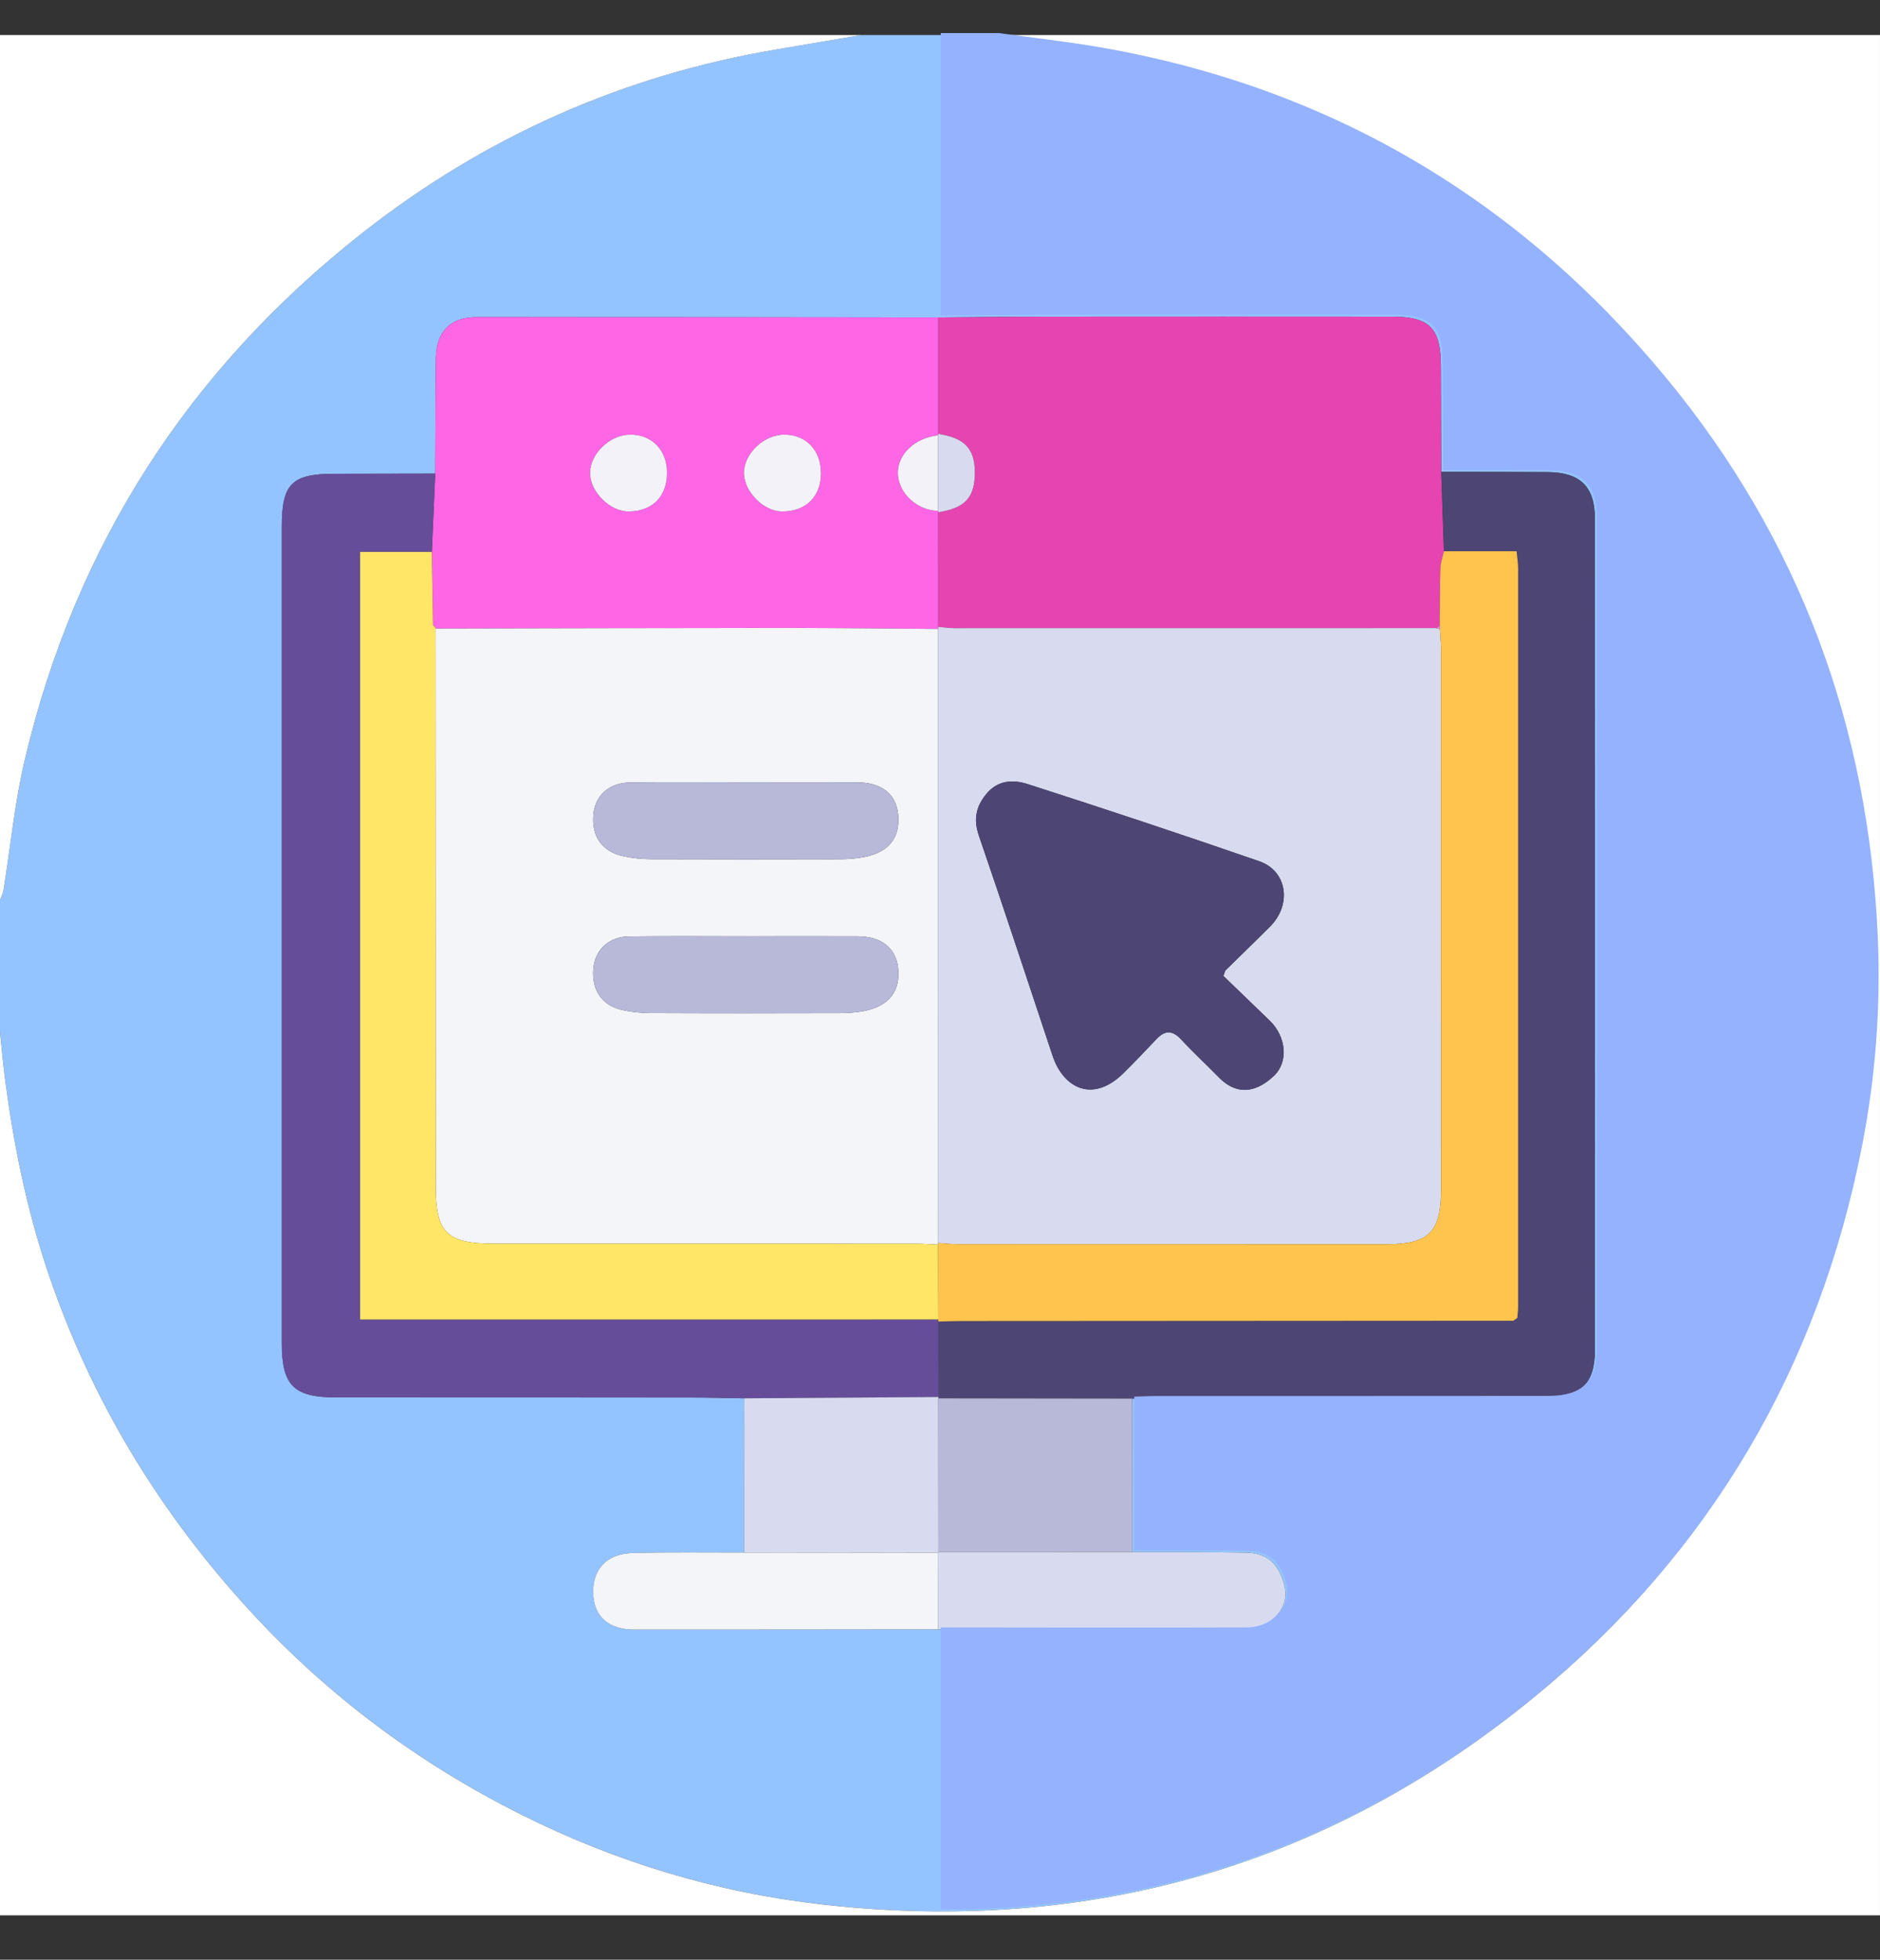 <?xml version="1.0" encoding="UTF-8"?><svg id="Ebene_1" xmlns="http://www.w3.org/2000/svg" xmlns:xlink="http://www.w3.org/1999/xlink" viewBox="0 0 965.24 1006"><rect x="0" y="0" width="965.24" height="1006" fill="#333333" stroke="none"/><defs><style>.cls-1,.cls-2{fill:none;}.cls-3{fill:#f3f2f9;}.cls-4{fill:#f3f5f9;}.cls-5{fill:#f28bdd;}.cls-6{fill:#e645b1;}.cls-7{fill:#fff;}.cls-8{fill:#ffe666;}.cls-9{fill:#ffc44d;}.cls-10{fill:#ff66e5;}.cls-11{fill:#664d99;}.cls-12{fill:#b8b8d9;}.cls-13{fill:#d8dbf0;}.cls-14{fill:#c3a36e;}.cls-15{fill:#94b2ff;}.cls-16{fill:#94c4ff;}.cls-17{fill:#4d4573;}.cls-2{clip-path:url(#clippath);}</style><clipPath id="clippath"><path class="cls-1" d="m1,528.78c0-22.58,0-45.16,0-67.74.62-1.7,1.52-3.35,1.81-5.11,3.58-22.17,5.7-44.68,10.83-66.48,25.98-110.41,84.21-200.68,173.19-270.7,62.89-49.49,134.1-81.17,213.24-94.47,14.37-2.41,28.73-4.86,43.1-7.3,23.21,0,46.41,0,69.62,0,17.27,2.39,34.62,4.29,51.78,7.25,117.93,20.39,214.83,77.71,290.73,169.54,68.69,83.11,104.17,179.66,108.81,287.35,1.54,35.74-1.12,71.36-7.96,106.5-22.23,114.16-77.85,209.28-167.68,282.77-106.02,86.74-228.27,121.59-364.64,106.33-54.62-6.11-106.46-21.8-155.42-46.33-52.35-26.23-98.73-60.68-138.58-103.96-46.85-50.87-81.93-108.57-104.1-174.07-11.26-33.27-18.11-67.55-22.49-102.34-.89-7.07-1.49-14.17-2.23-21.26Zm481.67,306.66c52.51.05,105.02.18,157.53,0,4.11-.01,8.88-1.27,12.18-3.6,6.76-4.76,10.44-11.4,7.72-20.26-3.2-10.38-8.82-15.35-19.58-15.53-19.37-.33-38.76-.21-58.13-.27-.01-26.27-.02-52.55-.04-78.82,4.07-.11,8.14-.32,12.21-.32,66.79-.02,133.57.03,200.36-.05,17.36-.02,24.94-7.38,24.94-24.31.06-142.35.06-284.7,0-427.05,0-16.46-7.59-23.76-24.33-23.88-18.18-.13-36.37-.07-54.56-.1-.05-18.16-.08-36.31-.16-54.47-.08-19.39-5.85-25.23-25.2-25.24-58.23-.04-116.46-.05-174.69,0-19.4.02-38.8.27-58.2.41-78.99-.08-157.98-.21-236.97-.17-13.52,0-20.77,7.5-20.95,21.1-.25,19.74-.24,39.49-.34,59.23-17.23.04-34.46.08-51.69.11-21.98.03-27.06,5.1-27.06,27.1,0,139.73,0,279.46,0,419.19,0,21.71,6.06,27.82,27.94,27.84,60.47.05,120.93,0,181.4.04,9.39,0,18.78.27,28.17.42-.03,26.4-.07,52.81-.1,79.21-19.1.04-38.21-.27-57.31.22-13.33.34-20.63,8.37-20.23,20.75.38,11.82,7.82,18.55,21.16,18.56,51.98.03,103.97-.06,155.95-.11Z"/></clipPath></defs><path class="cls-16" d="m0,529.78c0-22.58,0-45.16,0-67.74.62-1.7,1.52-3.35,1.81-5.11,3.58-22.17,5.7-44.68,10.83-66.48,25.98-110.41,84.21-200.68,173.19-270.7,62.89-49.49,134.1-81.17,213.24-94.47,14.37-2.41,28.73-4.86,43.1-7.3,23.21,0,46.41,0,69.62,0,17.27,2.39,34.62,4.29,51.78,7.25,117.93,20.39,214.83,77.71,290.73,169.54,68.69,83.11,104.17,179.66,108.81,287.35,1.54,35.74-1.12,71.36-7.96,106.5-22.23,114.16-77.85,209.28-167.68,282.77-106.02,86.74-228.27,121.59-364.64,106.33-54.62-6.11-106.46-21.8-155.42-46.33-52.35-26.23-98.73-60.68-138.58-103.96-46.85-50.87-81.93-108.57-104.1-174.07-11.26-33.27-18.11-67.55-22.49-102.34-.89-7.07-1.49-14.17-2.23-21.26Zm481.67,306.66c52.51.05,105.02.18,157.53,0,4.11-.01,8.88-1.27,12.18-3.6,6.76-4.76,10.44-11.4,7.72-20.26-3.2-10.38-8.82-15.35-19.58-15.53-19.37-.33-38.76-.21-58.13-.27-.01-26.27-.02-52.55-.04-78.82,4.07-.11,8.14-.32,12.21-.32,66.79-.02,133.57.03,200.36-.05,17.36-.02,24.94-7.38,24.94-24.31.06-142.35.06-284.7,0-427.05,0-16.46-7.59-23.76-24.33-23.88-18.18-.13-36.37-.07-54.56-.1-.05-18.16-.08-36.31-.16-54.47-.08-19.39-5.85-25.23-25.2-25.24-58.23-.04-116.46-.05-174.69,0-19.4.02-38.8.27-58.2.41-78.99-.08-157.98-.21-236.97-.17-13.52,0-20.77,7.5-20.95,21.1-.25,19.74-.24,39.49-.34,59.23-17.23.04-34.46.08-51.69.11-21.98.03-27.06,5.1-27.06,27.1,0,139.73,0,279.46,0,419.19,0,21.71,6.06,27.82,27.94,27.84,60.47.05,120.93,0,181.4.04,9.39,0,18.78.27,28.17.42-.03,26.4-.07,52.81-.1,79.21-19.1.04-38.21-.27-57.31.22-13.33.34-20.63,8.37-20.23,20.75.38,11.82,7.82,18.55,21.16,18.56,51.98.03,103.97-.06,155.95-.11Z"/><path class="cls-7" d="m0,529.78c.74,7.09,1.34,14.19,2.23,21.26,4.39,34.8,11.23,69.07,22.49,102.34,22.17,65.5,57.25,123.19,104.1,174.07,39.86,43.28,86.23,77.73,138.58,103.96,48.96,24.53,100.79,40.22,155.42,46.33,136.37,15.26,258.62-19.59,364.64-106.33,89.83-73.49,145.45-168.6,167.68-282.77,6.84-35.14,9.5-70.75,7.96-106.5-4.64-107.69-40.11-204.24-108.81-287.35-75.9-91.83-172.8-149.15-290.73-169.54-17.17-2.97-34.52-4.86-51.78-7.25,151.15,0,302.3,0,453.45,0v965.24c-321.74,0-643.49,0-965.24,0,0-151.15,0-302.3,0-453.45Z"/><path class="cls-7" d="m442.16,18c-14.36,2.43-28.73,4.88-43.1,7.3-79.14,13.3-150.35,44.98-213.24,94.47C96.84,189.78,38.61,280.05,12.63,390.46c-5.13,21.8-7.24,44.31-10.83,66.48-.28,1.75-1.19,3.41-1.81,5.11,0-147.86,0-295.72,0-444.05,147.39,0,294.78,0,442.16,0Z"/><path class="cls-6" d="m481.71,162.95c19.4-.14,38.8-.39,58.2-.41,58.23-.05,116.46-.05,174.69,0,19.35.01,25.12,5.85,25.2,25.24.08,18.16.11,36.31.16,54.47.46,13.58.92,27.16,1.38,40.74-.63,2.88-1.71,5.74-1.81,8.63-.32,9.87-.28,19.75-.38,29.63-.59.4-1.17.8-1.76,1.2-82.43.02-164.86.05-247.29.03-2.8,0-5.59-.44-8.39-.68,0-19.61,0-39.22-.01-58.84,13.87-2.14,18.86-7.6,18.81-20.59-.05-12.09-5.3-17.58-18.81-19.64,0-19.93,0-39.85.01-59.78Z"/><path class="cls-10" d="m481.71,162.95c0,19.93,0,39.85-.01,59.78v.74c-12.1,1.24-21.16,10-20.68,19.97.49,9.98,10.13,18.74,20.67,18.77v.74c.02,19.61.02,39.22.02,58.84-.04.36-.05.72-.05,1.07-26.27-.18-52.54-.52-78.8-.51-59.76.01-119.51.2-179.27.31l.21-.04c-.48-.59-.96-1.18-1.44-1.78-.21-12.52-.42-25.04-.63-37.55.58-13.4,1.15-26.79,1.73-40.19.1-19.75.09-39.49.34-59.23.18-13.6,7.43-21.09,20.95-21.1,78.99-.04,157.98.1,236.97.17Zm-60.23,80.17c.06-11.87-7.4-19.87-18.64-19.99-10.66-.11-21.12,9.94-20.86,20.03.25,9.4,10.16,19.32,19.38,19.4,12.27.1,20.06-7.42,20.12-19.44Zm-79.03-.59c-.07-11.63-8-19.64-19.23-19.4-10.28.22-20.26,9.9-20.28,19.68-.02,9.69,10.31,19.91,19.97,19.76,12.19-.19,19.6-7.79,19.53-20.04Z"/><path class="cls-11" d="m223.44,243.11c-.58,13.4-1.15,26.79-1.73,40.19-12.39,0-24.78,0-36.82,0v394.06c19.51,0,38.3,0,57.08,0,79.95,0,159.9-.01,239.84-.02-.06.36-.09.71-.07,1.08.04,12.91.07,25.82.11,38.74-33.22.22-66.45.44-99.67.67-9.39-.15-18.78-.41-28.17-.42-60.47-.04-120.93.01-181.4-.04-21.88-.02-27.94-6.14-27.94-27.84,0-139.73,0-279.46,0-419.19,0-22,5.09-27.07,27.06-27.1,17.23-.03,34.46-.07,51.69-.11Z"/><path class="cls-17" d="m481.87,717.15c-.04-12.91-.07-25.82-.11-38.74,4.07-.09,8.14-.25,12.21-.25,94.34-.06,188.68-.11,283.02-.16.68-.47,1.36-.93,2.04-1.4.15-1.87.43-3.73.43-5.6.02-126.42.02-252.85,0-379.27,0-2.66-.46-5.32-.78-8.75h-37.32c-.46-13.58-.92-27.16-1.38-40.74,18.19.03,36.37-.03,54.56.1,16.74.12,24.33,7.42,24.33,23.88.06,142.35.06,284.7,0,427.05,0,16.93-7.58,24.29-24.94,24.31-66.79.08-133.57.03-200.36.05-4.07,0-8.14.21-12.21.32-33.19-.04-66.39-.09-99.59-.13,0,0,.11-.68.11-.68Z"/><path class="cls-13" d="m382.19,717.82c33.22-.22,66.45-.44,99.67-.67,0,0-.11.68-.11.68l.07,78.97-.31.32c-33.14-.03-66.28-.06-99.42-.09.03-26.4.07-52.81.1-79.21Z"/><path class="cls-12" d="m481.83,796.8l-.07-78.97c33.2.04,66.39.09,99.59.13.01,26.27.02,52.55.04,78.82-33.18,0-66.37.01-99.55.02Z"/><path class="cls-13" d="m481.83,796.8c33.18,0,66.37-.01,99.55-.02,19.38.06,38.76-.06,58.13.27,10.76.18,16.39,5.15,19.58,15.53,2.73,8.86-.96,15.5-7.72,20.26-3.3,2.33-8.07,3.58-12.18,3.6-52.51.18-105.02.05-157.53,0-.05-13.11-.1-26.22-.15-39.32l.31-.32Z"/><path class="cls-4" d="m481.52,797.12c.05,13.11.1,26.22.15,39.32-51.98.05-103.97.14-155.95.11-13.34,0-20.78-6.73-21.16-18.56-.4-12.37,6.9-20.4,20.23-20.75,19.09-.49,38.2-.19,57.31-.22,33.14.03,66.28.06,99.42.09Z"/><path class="cls-13" d="m481.71,321.8c2.8.24,5.59.68,8.39.68,82.43.02,164.86-.01,247.29-.03.62.15,1.25.3,1.87.45.21,3.43.59,6.86.59,10.29.03,92.5.03,185.01.02,277.51,0,21.72-6.27,28-27.9,28.01-73.38.01-146.75.01-220.13-.02-3.43,0-6.86-.4-10.29-.61.03-105.07.07-210.13.1-315.2,0-.36.02-.72.05-1.07Zm146.43,179.21c.71-1.87.77-2.59,1.16-2.97,7.57-7.47,15.27-14.83,22.78-22.37,11.32-11.36,8.85-28.58-5.56-33.56-39.48-13.65-79.14-26.83-118.91-39.61-7.31-2.35-15.32-2.16-21.28,5.18-5.39,6.64-6.56,13.11-3.7,21.43,12.9,37.54,25.26,75.26,37.82,112.92,5.47,16.41,20.49,24.53,36.37,8.88,5.79-5.71,11.39-11.62,16.99-17.53,4.36-4.6,8.21-4.54,12.63.23,6.17,6.66,12.86,12.83,19.22,19.32,10.52,10.73,20.68,6.66,28.42-.65,7.69-7.27,6.2-20.29-2.14-28.31-8.08-7.77-16.13-15.57-23.79-22.97Z"/><path class="cls-9" d="m481.55,638.07c3.43.21,6.86.61,10.29.61,73.38.04,146.75.03,220.13.02,21.63,0,27.9-6.29,27.9-28.01.01-92.5.01-185.01-.02-277.51,0-3.43-.39-6.86-.59-10.29.11-.56.07-1.11-.11-1.65.1-9.88.07-19.76.38-29.63.09-2.89,1.18-5.75,1.81-8.63,12.16,0,24.33,0,37.32,0,.32,3.43.78,6.09.78,8.75.03,126.42.03,252.85,0,379.27,0,1.87-.28,3.73-.43,5.6-.68.47-1.36.93-2.04,1.4-94.34.05-188.68.1-283.02.16-4.07,0-8.14.17-12.21.25-.01-.36.01-.72.07-1.08-.06-12.82-.12-25.63-.18-38.45l-.09-.83Z"/><path class="cls-13" d="m481.69,222.73c13.51,2.07,18.76,7.55,18.81,19.64.05,12.99-4.94,18.45-18.81,20.59,0,0-.01-.74,0-.74,0-12.92,0-25.83,0-38.75v-.74Z"/><path class="cls-5" d="m739.15,321.25c.18.54.21,1.09.11,1.65-.62-.15-1.25-.3-1.87-.45.59-.4,1.17-.8,1.76-1.2Z"/><path class="cls-4" d="m481.65,322.87c-.03,105.07-.07,210.13-.1,315.2,0,0,.09.83.09.83-4.06-.16-8.12-.46-12.18-.46-72.05-.03-144.11,0-216.16-.03-23.84,0-29.57-5.68-29.58-29.09-.05-95.55-.1-191.1-.14-286.65,59.76-.11,119.51-.29,179.27-.31,26.27,0,52.54.33,78.8.51Zm-97.81,78.74c-20.05,0-40.09-.13-60.14.05-10.98.1-18.24,6.73-19.05,16.7-.91,11.15,4.49,18.81,15.43,21.18,4.55.98,9.28,1.48,13.94,1.5,32.58.12,65.15.1,97.73.02,4.04-.01,8.14-.37,12.1-1.14,12.49-2.45,18.26-9.78,17.3-21.52-.87-10.6-8.36-16.71-20.92-16.77-18.79-.09-37.59-.02-56.38-.01Zm-.75,79.04c-20.05,0-40.1-.17-60.14.07-10.34.12-17.43,6.87-18.29,16.48-.97,10.79,4.17,18.75,14.31,21.15,4.82,1.14,9.89,1.69,14.85,1.71,32.58.15,65.15.11,97.73.03,4.04-.01,8.14-.34,12.1-1.11,12.86-2.49,18.81-10.26,17.43-22.31-1.15-10.04-8.63-15.96-20.67-16.02-19.11-.09-38.21-.02-57.32,0Z"/><path class="cls-8" d="m223.58,322.67c.05,95.55.1,191.1.14,286.65.01,23.41,5.74,29.08,29.58,29.09,72.05.02,144.11,0,216.16.03,4.06,0,8.12.3,12.18.46.06,12.82.12,25.63.18,38.45-79.95,0-159.9.01-239.85.02-18.78,0-37.57,0-57.08,0v-394.06c12.04,0,24.43,0,36.82,0,.21,12.52.42,25.04.63,37.55.48.59.96,1.18,1.44,1.77l-.21.04Z"/><path class="cls-3" d="m421.48,243.12c-.06,12.02-7.85,19.55-20.12,19.44-9.22-.08-19.13-10-19.38-19.4-.27-10.1,10.2-20.14,20.86-20.03,11.24.12,18.7,8.12,18.64,19.99Z"/><path class="cls-3" d="m342.45,242.53c.07,12.25-7.34,19.85-19.53,20.04-9.67.15-19.99-10.06-19.97-19.76.02-9.78,9.99-19.47,20.28-19.68,11.23-.24,19.16,7.77,19.23,19.4Z"/><path class="cls-3" d="m481.68,223.47c0,12.92,0,25.83,0,38.75-10.54-.03-20.18-8.79-20.67-18.77-.49-9.97,8.58-18.73,20.67-19.97Z"/><path class="cls-5" d="m223.79,322.63c-.48-.59-.96-1.18-1.44-1.77.48.59.96,1.18,1.44,1.77Z"/><path class="cls-14" d="m776.98,678c.68-.47,1.36-.93,2.04-1.4-.68.47-1.36.93-2.04,1.4Z"/><path class="cls-17" d="m628.13,501.01c7.66,7.4,15.71,15.2,23.79,22.97,8.34,8.02,9.84,21.03,2.14,28.31-7.74,7.32-17.91,11.39-28.42.65-6.36-6.49-13.05-12.66-19.22-19.32-4.42-4.77-8.26-4.84-12.63-.23-5.6,5.9-11.19,11.82-16.99,17.53-15.88,15.65-30.9,7.53-36.37-8.88-12.56-37.66-24.92-75.38-37.82-112.92-2.86-8.32-1.69-14.79,3.7-21.43,5.96-7.35,13.97-7.53,21.28-5.18,39.77,12.78,79.43,25.95,118.91,39.61,14.41,4.98,16.88,22.2,5.56,33.56-7.51,7.54-15.2,14.9-22.78,22.37-.39.39-.45,1.1-1.16,2.97Z"/><path class="cls-12" d="m383.84,401.6c18.79,0,37.59-.06,56.38.02,12.56.06,20.05,6.17,20.92,16.77.96,11.74-4.81,19.08-17.3,21.52-3.96.77-8.06,1.13-12.1,1.14-32.58.09-65.15.11-97.73-.02-4.65-.02-9.39-.51-13.94-1.5-10.94-2.37-16.34-10.03-15.43-21.18.81-9.97,8.07-16.6,19.05-16.7,20.04-.18,40.09-.05,60.14-.06Z"/><path class="cls-12" d="m383.1,480.63c19.11,0,38.21-.07,57.32.02,12.03.06,19.52,5.98,20.67,16.02,1.37,12.04-4.57,19.81-17.43,22.31-3.96.77-8.06,1.1-12.1,1.11-32.58.09-65.15.12-97.73-.03-4.96-.02-10.03-.57-14.85-1.71-10.14-2.4-15.27-10.35-14.31-21.15.86-9.61,7.96-16.36,18.29-16.48,20.04-.24,40.09-.07,60.14-.1Z"/><g class="cls-2"><rect class="cls-15" x="483" width="482" height="1006"/></g></svg>